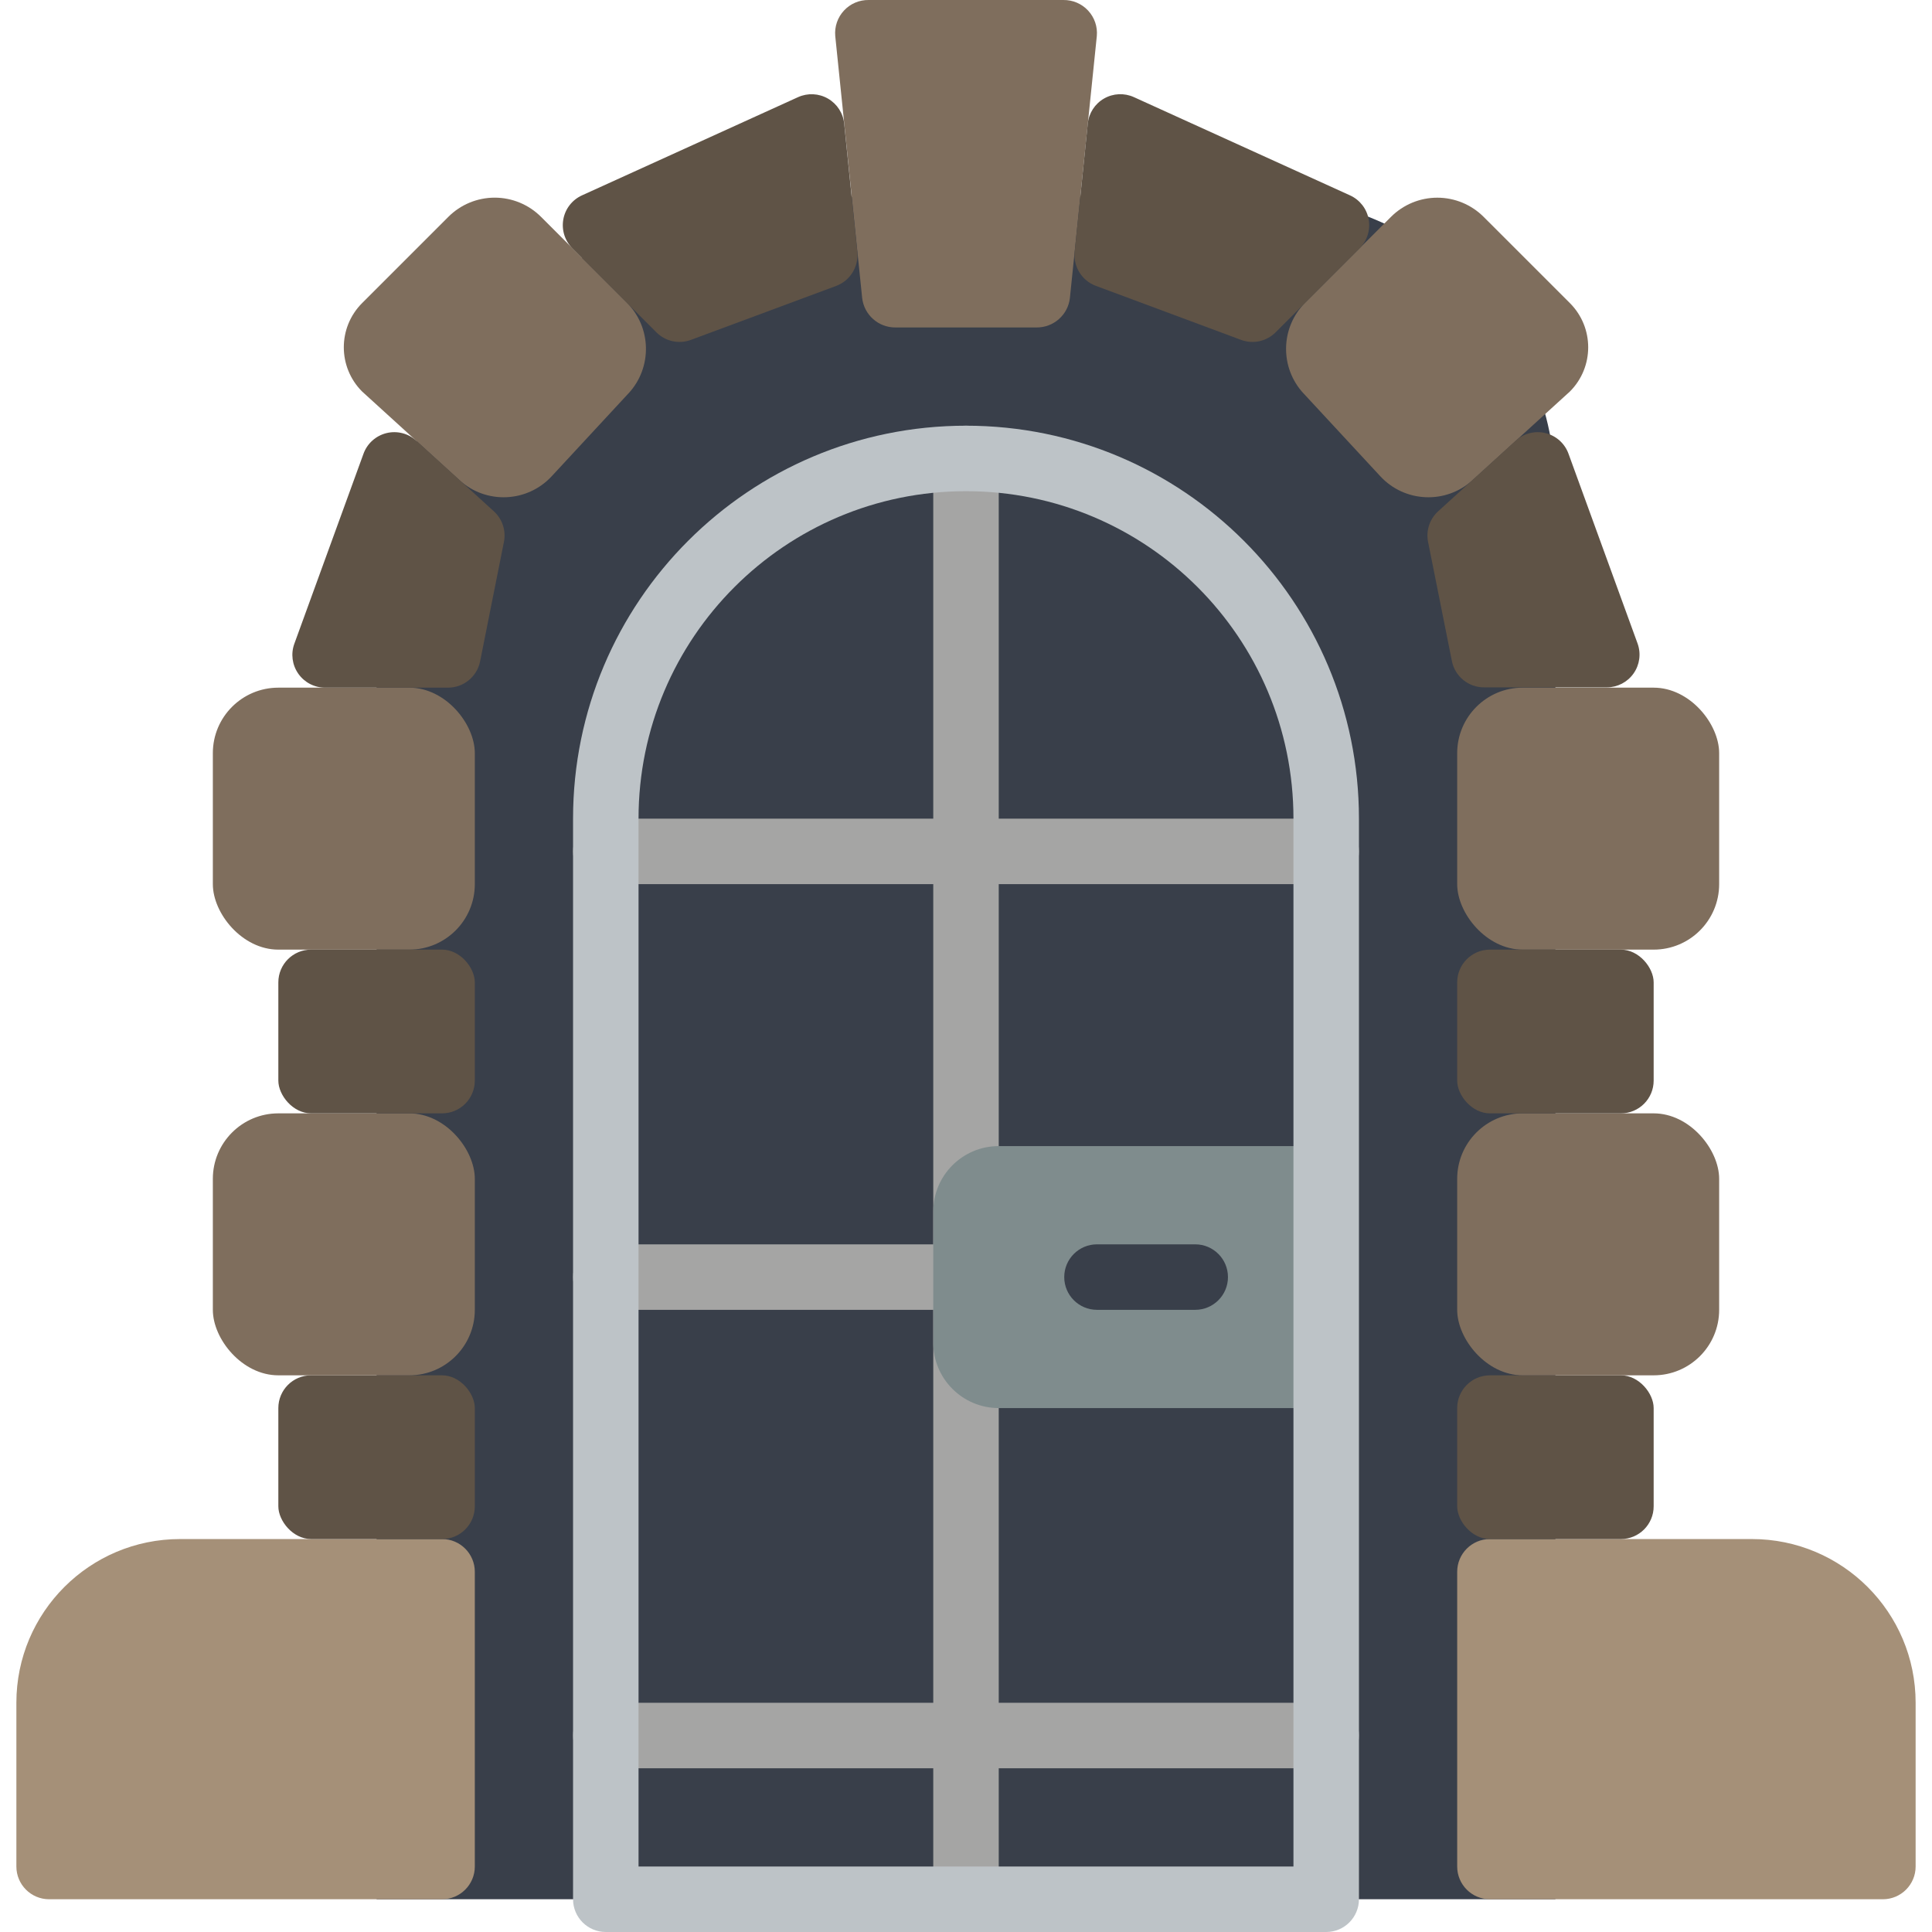 <svg height="512" viewBox="0 0 58 59" width="512" xmlns="http://www.w3.org/2000/svg"><g id="024---Dungeon" fill="none"><path id="Shape" d="m24 6h14c4.971 0 9 4.029 9 9v43h-36v-39c0-7.18 5.82-13 13-13z" fill="#393f4a"/><path id="Shape" d="m5 47h8c.552 0 1 .448 1 1v9c0 .552-.448 1-1 1h-12c-.552 0-1-.448-1-1v-5c0-2.761 2.239-5 5-5z" fill="#a59078"/><rect id="Rectangle-path" fill="#5f5346" height="5" rx="1" width="6" x="8" y="42"/><rect id="Rectangle-path" fill="#7f6e5d" height="8" rx="2" width="8" x="6" y="34"/><rect id="Rectangle-path" fill="#7f6e5d" height="8" rx="2" width="8" x="6" y="21"/><path id="Shape" d="m18.692 12.014-2.345 2.531c-.746.805-2.001.859-2.813.12l-2.976-2.709c-.745-.746-.745-1.954 0-2.7l2.634-2.634c.375-.375.884-.586 1.415-.586s1.039.211 1.415.586l2.618 2.618c.76.76.784 1.985.053 2.774z" fill="#7f6e5d"/><rect id="Rectangle-path" fill="#5f5346" height="5" rx="1" width="6" x="8" y="29"/><path id="Shape" d="m31.151 10h-4.3c-.521.006-.963-.382-1.022-.9l-.822-8c-.025-.285.071-.567.266-.777.194-.21.468-.327.754-.323h5.946c.286-.004.561.113.756.323s.292.492.266.777l-.822 8c-.059.518-.501.906-1.022.9z" fill="#7f6e5d"/><path id="Shape" d="m8.489 19.658 2.111-5.8c.113-.314.376-.55.7-.631.324-.08.666.006.913.231l2.368 2.156c.26.236.377.592.308.936l-.728 3.65c-.095.466-.505.801-.981.8h-3.752c-.326-0-.632-.159-.819-.427-.187-.267-.232-.609-.12-.915z" fill="#5f5346"/><path id="Shape" d="m23.873 2.966-6.6 3c-.299.136-.512.409-.57.732-.058.323.045.654.277.886l2.565 2.565c.277.277.689.367 1.056.23l4.433-1.647c.427-.159.692-.586.646-1.039l-.4-3.916c-.032-.32-.217-.605-.496-.766-.279-.161-.618-.177-.911-.045z" fill="#5f5346"/><path id="Shape" d="m45 47h12c.552 0 1 .448 1 1v9c0 .552-.448 1-1 1h-8c-2.761 0-5-2.239-5-5v-5c0-.552.448-1 1-1z" fill="#a59078" transform="matrix(-1 0 0 -1 102 105)"/><rect id="Rectangle-path" fill="#5f5346" height="5" rx="1" transform="matrix(-1 0 0 -1 94 89)" width="6" x="44" y="42"/><rect id="Rectangle-path" fill="#7f6e5d" height="8" rx="2" transform="matrix(-1 0 0 -1 96 76)" width="8" x="44" y="34"/><rect id="Rectangle-path" fill="#7f6e5d" height="8" rx="2" transform="matrix(-1 0 0 -1 96 50)" width="8" x="44" y="21"/><path id="Shape" d="m39.308 12.014 2.345 2.531c.746.805 2.001.859 2.813.12l2.976-2.709c.745-.746.745-1.954 0-2.7l-2.634-2.633c-.375-.375-.884-.586-1.415-.586s-1.039.211-1.415.586l-2.618 2.618c-.76.76-.783 1.985-.053 2.773z" fill="#7f6e5d"/><rect id="Rectangle-path" fill="#5f5346" height="5" rx="1" transform="matrix(-1 0 0 -1 94 63)" width="6" x="44" y="29"/><path id="Shape" d="m49.511 19.658-2.111-5.8c-.113-.314-.376-.55-.7-.631-.324-.08-.666.006-.913.231l-2.368 2.156c-.26.236-.377.592-.308.936l.728 3.641c.095.466.505.801.981.8h3.752c.324-.001.627-.159.814-.424.187-.265.233-.604.125-.909z" fill="#5f5346"/><path id="Shape" d="m34.127 2.966 6.6 3c.299.136.512.409.57.732.058.323-.045.654-.277.886l-2.565 2.565c-.277.277-.689.367-1.056.23l-4.434-1.65c-.427-.159-.692-.586-.646-1.039l.4-3.916c.033-.32.218-.605.497-.765.279-.16.618-.176.911-.043z" fill="#5f5346"/><g fill="#a5a5a4"><path id="Shape" d="m29 59c-.552 0-1-.448-1-1v-19c0-.552.448-1 1-1s1 .448 1 1v19c0 .552-.448 1-1 1z"/><path id="Shape" d="m29 40c-.552 0-1-.448-1-1v-25c0-.552.448-1 1-1s1 .448 1 1v25c0 .552-.448 1-1 1z"/><path id="Shape" d="m40 54h-22c-.552 0-1-.448-1-1s.448-1 1-1h22c.552 0 1 .448 1 1s-.448 1-1 1z"/><path id="Shape" d="m40 27h-22c-.552 0-1-.448-1-1s.448-1 1-1h22c.552 0 1 .448 1 1s-.448 1-1 1z"/><path id="Shape" d="m28 40h-10c-.552 0-1-.448-1-1s.448-1 1-1h10c.552 0 1 .448 1 1s-.448 1-1 1z"/></g><path id="Shape" d="m30 35h10v8h-10c-1.105 0-2-.895-2-2v-4c0-1.105.895-2 2-2z" fill="#7f8c8d"/><path id="Shape" d="m36 40h-3c-.552 0-1-.448-1-1s.448-1 1-1h3c.552 0 1 .448 1 1s-.448 1-1 1z" fill="#393f4a"/><path id="Shape" d="m40 59h-22c-.552 0-1-.448-1-1v-33c0-6.627 5.373-12 12-12s12 5.373 12 12v33c0 .552-.448 1-1 1zm-21-2h20v-32c0-5.523-4.477-10-10-10s-10 4.477-10 10z" fill="#bdc3c7"/></g></svg>